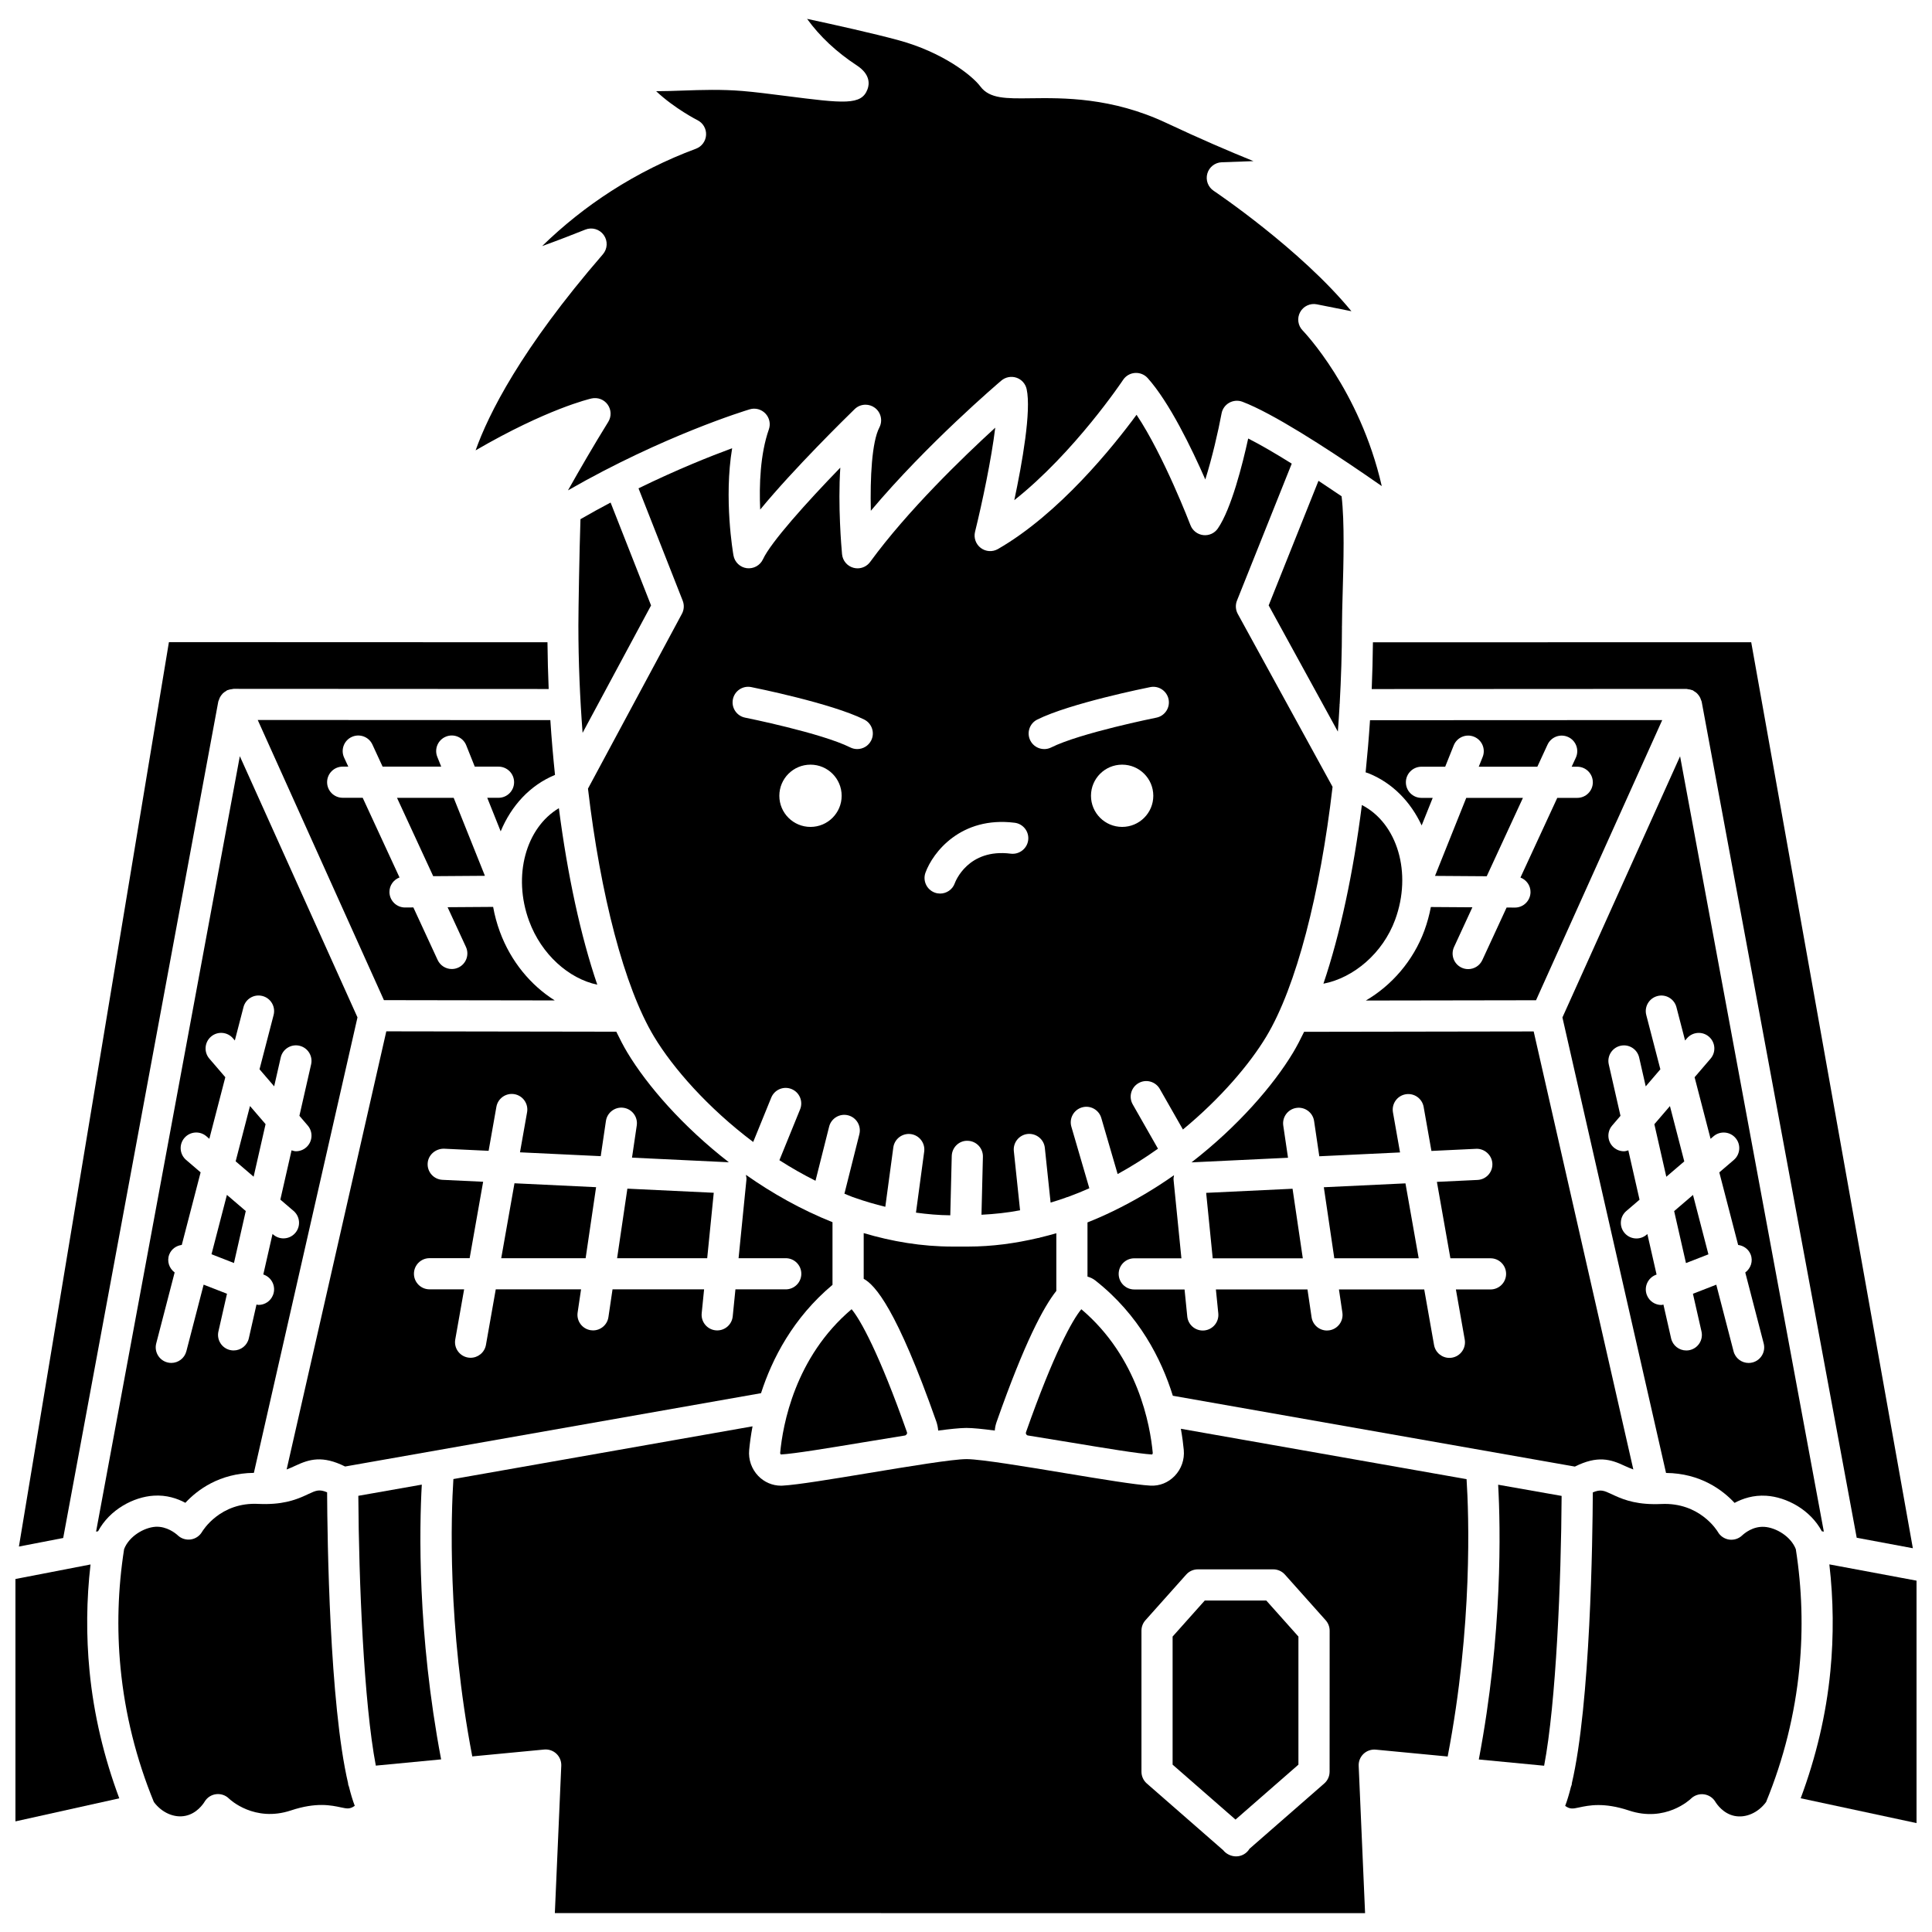 <?xml version="1.0" encoding="UTF-8"?>
<!-- Uploaded to: ICON Repo, www.iconrepo.com, Generator: ICON Repo Mixer Tools -->
<svg width="800px" height="800px" version="1.1" viewBox="144 144 512 512" xmlns="http://www.w3.org/2000/svg">
 <defs>
  <clipPath id="d">
   <path d="m621 558h30.902v70h-30.902z"/>
  </clipPath>
  <clipPath id="c">
   <path d="m148.09 558h27.906v69h-27.906z"/>
  </clipPath>
  <clipPath id="b">
   <path d="m263 521h271v130.9h-271z"/>
  </clipPath>
  <clipPath id="a">
   <path d="m270 148.09h241v131.91h-241z"/>
  </clipPath>
 </defs>
 <path d="m235.45 532.64 110.23-19.434c2.941-9.133 8.504-19.965 18.941-28.707v-16.605c-8.289-3.316-16.004-7.656-22.93-12.547 0.02 0.102 0.016 0.211 0.031 0.316 0.031 0.238 0.121 0.461 0.105 0.711 0 0.039-0.023 0.07-0.023 0.105-0.004 0.039 0.012 0.07 0.012 0.105l-2.086 20.852h12.5c2.281 0 4.129 1.852 4.129 4.129 0 2.281-1.852 4.129-4.129 4.129h-13.332l-0.719 7.164c-0.215 2.129-2.008 3.715-4.106 3.715-0.137 0-0.277-0.004-0.418-0.02-2.266-0.227-3.922-2.25-3.699-4.523l0.637-6.344h-24.266l-1.086 7.356c-0.301 2.051-2.066 3.527-4.078 3.527-0.203 0-0.406-0.012-0.605-0.047-2.254-0.336-3.816-2.434-3.481-4.688l0.91-6.148h-22.605l-2.602 14.727c-0.355 2.004-2.098 3.41-4.062 3.41-0.238 0-0.48-0.02-0.723-0.062-2.246-0.395-3.746-2.539-3.348-4.785l2.352-13.289h-9.172c-2.281 0-4.129-1.852-4.129-4.129 0-2.281 1.852-4.129 4.129-4.129h10.633l3.578-20.25-10.777-0.512c-2.281-0.105-4.039-2.043-3.93-4.32 0.105-2.281 2.106-3.961 4.32-3.93l11.836 0.562 2.062-11.664c0.395-2.246 2.547-3.742 4.785-3.348 2.246 0.395 3.746 2.539 3.348 4.785l-1.879 10.625 21.395 1.016 1.379-9.336c0.336-2.254 2.449-3.816 4.688-3.481 2.254 0.336 3.816 2.434 3.481 4.688l-1.258 8.523 25.668 1.223c-12.27-9.512-21.668-20.379-26.879-29.039-1.016-1.684-1.992-3.578-2.953-5.562l-60.949-0.098-26.414 116.11c0.824-0.301 1.57-0.645 2.297-0.984 3.742-1.746 7.176-2.793 13.195 0.199z"/>
 <path d="m169.46 549.9 0.531-0.102c3.086-5.781 9.441-9.102 14.746-9.43 3.418-0.223 6.254 0.746 8.387 1.891 3.133-3.379 9.012-7.844 18.156-7.934l27.457-120.71-31.18-69.215zm44.09-141.95c2.211 0.574 3.531 2.828 2.961 5.035l-3.734 14.383 3.879 4.523 1.742-7.652c0.508-2.227 2.727-3.617 4.941-3.109 2.227 0.508 3.617 2.719 3.109 4.941l-3.102 13.629 2.207 2.574c1.488 1.73 1.289 4.34-0.441 5.824-0.781 0.668-1.734 0.996-2.688 0.996-0.395 0-0.777-0.137-1.156-0.246l-2.973 13.059 3.512 3.008c1.73 1.484 1.934 4.094 0.449 5.824-0.816 0.953-1.973 1.445-3.137 1.445-0.949 0-1.902-0.328-2.684-0.992l-0.211-0.184-2.445 10.738 0.23 0.09c2.125 0.828 3.176 3.227 2.344 5.348-0.633 1.637-2.188 2.633-3.84 2.633-0.184 0-0.359-0.078-0.539-0.102l-2.035 8.957c-0.434 1.918-2.141 3.211-4.023 3.211-0.305 0-0.609-0.031-0.922-0.102-2.227-0.508-3.617-2.719-3.109-4.941l2.269-9.984-6.188-2.41-4.578 17.648c-0.484 1.863-2.156 3.094-3.992 3.094-0.344 0-0.691-0.043-1.035-0.133-2.211-0.574-3.531-2.828-2.961-5.035l4.883-18.809c-1.453-1.082-2.117-2.984-1.43-4.758 0.566-1.453 1.875-2.344 3.32-2.535l4.992-19.23-3.848-3.297c-1.73-1.484-1.934-4.094-0.449-5.824 1.484-1.727 4.094-1.934 5.824-0.449l0.785 0.672 4.234-16.316-4.234-4.93c-1.488-1.73-1.289-4.34 0.441-5.824 1.73-1.492 4.336-1.289 5.824 0.441l0.492 0.574 2.289-8.82c0.562-2.211 2.816-3.539 5.023-2.965z"/>
 <path d="m214.38 441.91-4.129-4.805-3.801 14.656 4.762 4.078z"/>
 <path d="m372.83 526.22c3.828-0.633 7.586-1.254 11.062-1.809 0.191-0.09 0.344-0.23 0.43-0.402 0.102-0.199 0.07-0.359 0.023-0.48-7.324-20.812-12.348-29.836-14.664-32.574-15.051 12.73-18.25 30.75-18.926 38.062-0.02 0.238 0.145 0.414 0.199 0.434 3.461-0.18 12.824-1.73 21.875-3.231z"/>
 <path d="m392.63 523.12c3.078-0.41 5.574-0.668 7.215-0.695l0.293-0.004c1.645 0 4.246 0.262 7.488 0.691 0.062-0.777 0.223-1.551 0.496-2.316 7.434-21.133 12.441-30.438 15.816-34.695v-15.281c-1.418 0.418-2.856 0.781-4.293 1.133-0.133 0.027-0.238 0.102-0.375 0.121-0.059 0.004-0.117 0.004-0.168 0.008-5.996 1.414-12.191 2.273-18.562 2.273h-4.129c-8.148 0-16.02-1.344-23.523-3.57v12.113c3.008 1.645 8.684 7.836 19.273 37.906 0.25 0.762 0.41 1.539 0.469 2.316z"/>
 <path d="m200.05 476.39 5.953 2.32 3.129-13.773-4.996-4.281z"/>
 <path d="m416.31 524.4c3.527 0.559 7.348 1.195 11.238 1.836 8.996 1.492 18.297 3.031 21.75 3.219 0.051-0.016 0.211-0.191 0.191-0.43-0.676-7.312-3.875-25.332-18.926-38.062-2.316 2.738-7.34 11.762-14.66 32.574-0.066 0.191-0.062 0.348 0.016 0.504 0.047 0.098 0.16 0.25 0.391 0.359z"/>
 <path d="m307.54 477.44h23.875l1.738-17.344-22.891-1.09z"/>
 <path d="m276.83 477.44h22.367l2.773-18.824-21.629-1.035z"/>
 <path d="m521.48 390.6c-2.961 8.047-8.699 14.57-15.523 18.551l45.105-0.074 33.445-74.25-77.438 0.035c-0.305 4.68-0.703 9.277-1.164 13.816 0.238 0.082 0.453 0.133 0.699 0.227 6.375 2.535 11.23 7.559 14.152 13.844l2.93-7.305h-2.984c-2.281 0-4.129-1.852-4.129-4.129 0-2.281 1.852-4.129 4.129-4.129h6.289l2.262-5.652c0.848-2.117 3.246-3.152 5.367-2.301 2.117 0.848 3.148 3.25 2.301 5.367l-1.035 2.586h15.527l2.699-5.848c0.957-2.07 3.41-2.973 5.481-2.016 2.07 0.953 2.973 3.41 2.016 5.481l-1.102 2.383h1.484c2.281 0 4.129 1.852 4.129 4.129 0 2.281-1.852 4.129-4.129 4.129h-5.297l-9.758 21.113c1.562 0.598 2.68 2.086 2.668 3.856-0.016 2.269-1.863 4.102-4.129 4.102h-0.027l-2.18-0.016-6.434 13.926c-0.699 1.512-2.188 2.398-3.75 2.398-0.582 0-1.168-0.121-1.73-0.379-2.07-0.953-2.973-3.41-2.016-5.481l4.859-10.523-11.004-0.074c-0.398 2.09-0.961 4.176-1.715 6.234z"/>
 <path d="m547.59 355.45h-15.02l-8.277 20.672 13.703 0.094z"/>
 <path d="m313.21 273.41 11.715 29.785c0.441 1.133 0.367 2.398-0.207 3.465l-24.898 46.336c3.305 28.105 9.602 52.582 17.512 65.723 5.023 8.336 14.258 18.883 26.273 27.918l4.785-11.762c0.859-2.109 3.266-3.129 5.379-2.266 2.113 0.859 3.125 3.269 2.266 5.379l-5.484 13.477c3.055 1.961 6.246 3.785 9.566 5.449l3.613-14.348c0.559-2.215 2.801-3.551 5.012-3 2.215 0.559 3.551 2.801 3 5.012l-3.961 15.762c0.73 0.289 1.441 0.617 2.18 0.883 0.184 0.059 0.363 0.098 0.535 0.184 2.648 0.945 5.367 1.727 8.121 2.406l2.121-15.73c0.305-2.258 2.402-3.844 4.644-3.539 2.258 0.305 3.844 2.387 3.539 4.644l-2.18 16.172c2.988 0.406 6.012 0.68 9.094 0.707l0.387-15.719c0.059-2.281 1.957-4.125 4.231-4.027 2.281 0.059 4.078 1.949 4.027 4.231l-0.379 15.367c3.461-0.176 6.883-0.535 10.227-1.18l-1.652-15.691c-0.238-2.266 1.406-4.301 3.676-4.539 2.25-0.219 4.301 1.406 4.539 3.676l1.527 14.508c1.262-0.383 2.531-0.77 3.769-1.211 0.273-0.141 0.566-0.219 0.867-0.297 1.906-0.699 3.785-1.465 5.629-2.285l-4.758-16.309c-0.641-2.188 0.621-4.481 2.809-5.121 2.191-0.641 4.481 0.617 5.121 2.809l4.332 14.859c3.75-2.062 7.316-4.324 10.691-6.723l-6.695-11.746c-1.129-1.98-0.438-4.5 1.543-5.633 1.977-1.137 4.504-0.438 5.633 1.543l6.129 10.75c9.961-8.227 17.66-17.273 22.082-24.613 7.957-13.219 14.285-37.895 17.574-66.203l-25.121-45.824c-0.594-1.082-0.672-2.371-0.215-3.519l14.516-36.305c-4.129-2.582-8.145-4.938-11.539-6.66-1.512 6.891-4.469 18.625-8.035 23.832-0.867 1.27-2.363 1.953-3.894 1.766-1.523-0.184-2.824-1.199-3.371-2.629-0.082-0.211-7.082-18.492-14.289-29.254-6.234 8.473-20.504 26.238-36.727 35.574-1.434 0.828-3.219 0.719-4.547-0.281-1.32-0.996-1.922-2.684-1.523-4.289 1.895-7.668 4.356-19.344 5.352-27.59-8.594 7.863-23.277 22.043-33.152 35.582-0.789 1.082-2.039 1.695-3.336 1.695-0.363 0-0.73-0.051-1.094-0.148-1.656-0.453-2.859-1.891-3.016-3.598-0.168-1.812-1.125-12.785-0.461-22.941-9.02 9.312-18.418 19.785-20.496 24.285-0.762 1.637-2.496 2.582-4.281 2.363-1.793-0.234-3.223-1.602-3.535-3.383-0.129-0.719-2.582-15.039-0.352-28.41-5.75 2.117-14.602 5.637-24.816 10.633zm128.17 89.73c-4.562 0-8.258-3.695-8.258-8.25s3.695-8.25 8.258-8.25 8.258 3.695 8.258 8.25-3.699 8.25-8.258 8.25zm-22.492-28.449c8.656-4.32 29.082-8.434 29.945-8.602 2.219-0.449 4.41 1.004 4.856 3.242 0.445 2.238-1.004 4.41-3.242 4.856-0.199 0.043-20.203 4.062-27.871 7.894-0.594 0.297-1.223 0.434-1.84 0.434-1.516 0-2.977-0.84-3.699-2.285-1.02-2.043-0.191-4.523 1.852-5.539zm-29.629 40.574c1.941-5.356 9.359-15.008 23.637-13.227 2.262 0.281 3.871 2.344 3.586 4.609-0.285 2.262-2.383 3.859-4.609 3.586-11.363-1.441-14.715 7.461-14.848 7.844-0.605 1.68-2.191 2.727-3.883 2.727-0.465 0-0.941-0.082-1.402-0.246-2.148-0.781-3.258-3.152-2.481-5.293zm-30.469-12.125c-4.562 0-8.258-3.695-8.258-8.25s3.695-8.25 8.258-8.25 8.258 3.695 8.258 8.25-3.699 8.25-8.258 8.25zm-15.711-37.055c0.863 0.172 21.289 4.281 29.945 8.602 2.039 1.02 2.871 3.496 1.852 5.539-0.723 1.449-2.18 2.285-3.699 2.285-0.621 0-1.246-0.141-1.84-0.434-7.668-3.828-27.672-7.856-27.871-7.894-2.238-0.445-3.688-2.621-3.242-4.856 0.441-2.238 2.621-3.688 4.856-3.242z"/>
 <path d="m494.72 404.69c8.027-1.543 15.75-8.105 19-16.934 4.574-12.43 0.578-25.605-8.809-30.414-2.273 17.984-5.777 34.32-10.191 47.348z"/>
 <path d="m212.3 334.8 33.445 74.25 45.273 0.074c-6.328-3.977-11.637-10.301-14.543-18.195-0.805-2.184-1.395-4.391-1.789-6.59l-12.07 0.082 4.859 10.52c0.957 2.07 0.055 4.527-2.016 5.481-0.562 0.262-1.148 0.379-1.73 0.379-1.562 0-3.051-0.887-3.75-2.398l-6.434-13.922-2.18 0.016h-0.027c-2.266 0-4.113-1.828-4.129-4.102-0.012-1.773 1.102-3.258 2.668-3.856l-9.758-21.113-5.305-0.004c-2.281 0-4.129-1.852-4.129-4.129 0-2.281 1.852-4.129 4.129-4.129h1.484l-1.102-2.383c-0.957-2.07-0.055-4.527 2.016-5.481 2.07-0.953 4.527-0.059 5.481 2.016l2.699 5.848h15.531l-1.035-2.586c-0.852-2.117 0.184-4.523 2.301-5.367 2.113-0.852 4.523 0.184 5.367 2.301l2.262 5.656h6.293c2.281 0 4.129 1.852 4.129 4.129 0 2.281-1.852 4.129-4.129 4.129h-2.984l3.559 8.895c2.801-6.766 7.75-12.223 14.395-14.957-0.496-4.766-0.918-9.605-1.234-14.523z"/>
 <path d="m297.83 281.59c-0.277 8.172-0.551 23.957-0.551 28.172 0 9.559 0.402 19.121 1.113 28.453l18.145-33.766-10.723-27.266c-2.613 1.375-5.281 2.84-7.984 4.406z"/>
 <path d="m249.21 355.43 9.594 20.766 13.703-0.098-8.277-20.668z"/>
 <path d="m284.22 388.08c3.246 8.82 10.469 15.262 18.066 16.875-4.391-12.867-7.883-28.996-10.18-46.777-8.719 5.188-12.305 17.895-7.887 29.902z"/>
 <path d="m493.41 271.42-13.199 33.016 18.336 33.445c0.176-2.328 0.332-4.672 0.461-7.027 0-0.039-0.02-0.07-0.02-0.113 0-0.07 0.039-0.129 0.043-0.199 0.375-6.731 0.594-13.535 0.602-20.352 0-0.039-0.02-0.066-0.02-0.102 0-0.043 0.02-0.074 0.023-0.121 0-0.07 0.004-0.141 0.004-0.215 0-2.172 0.086-5.109 0.176-8.426 0.234-8.152 0.535-19.02-0.281-25.812-1.957-1.328-4.019-2.711-6.125-4.094z"/>
 <path d="m507.52 326.61 83.375-0.043c0.016 0 0.027 0.008 0.047 0.008 0.133 0 0.262 0.055 0.391 0.07 0.391 0.043 0.777 0.113 1.133 0.262 0.043 0.016 0.086 0.012 0.129 0.027 0.125 0.055 0.203 0.16 0.316 0.227 0.297 0.168 0.574 0.352 0.82 0.59 0.148 0.145 0.27 0.297 0.391 0.457 0.184 0.234 0.336 0.48 0.465 0.75 0.094 0.199 0.164 0.391 0.227 0.602 0.039 0.133 0.117 0.242 0.145 0.379l41.086 221.58 14.879 2.777-42.836-240.1-100.25 0.023c-0.047 4.144-0.145 8.281-0.32 12.387z"/>
 <path d="m463.28 568.15-8.527 9.555v33.945l16.672 14.559 16.672-14.559v-33.945l-8.523-9.555z"/>
 <path d="m255.78 537.44-16.82 2.965c0.125 22.535 1.465 54.949 4.637 71.504l17.305-1.656c-6.336-33.418-5.758-61.477-5.121-72.812z"/>
 <path d="m236.25 616.76c-0.004-0.043 0.016-0.078 0.012-0.117-4.945-21.023-5.512-64.934-5.574-77.164-2.066-0.879-2.938-0.492-4.93 0.441-2.394 1.125-5.59 2.602-11.109 2.664-0.023 0-0.051 0.012-0.074 0.012-0.051 0-0.098-0.016-0.145-0.016-0.605 0.004-1.215 0.004-1.875-0.027-10.207-0.57-14.82 7.086-15.016 7.41-0.637 1.082-1.738 1.828-2.981 2.008-1.242 0.172-2.504-0.203-3.418-1.062-0.625-0.586-2.938-2.449-5.894-2.301-3.055 0.191-7.035 2.5-8.355 5.918-1.637 10.434-1.961 21.035-0.945 31.523 1.184 12.199 4.168 24.133 8.828 35.496 2.078 2.82 5.402 4.305 8.406 3.66 2.945-0.621 4.621-3.047 5.066-3.777 0.66-1.082 1.781-1.805 3.035-1.953 1.281-0.145 2.519 0.285 3.41 1.176 0.246 0.238 6.723 6.359 16.426 3.129 6.668-2.219 10.645-1.363 13.277-0.797 1.609 0.352 2.356 0.48 3.621-0.426-0.559-1.449-1.066-3.164-1.539-5.07-0.078-0.238-0.199-0.465-0.227-0.727z"/>
 <g clip-path="url(#d)">
  <path d="m631.38 559.06c-0.094-0.027-0.203-0.02-0.293-0.055l-2.289-0.426c1.09 9.402 1.18 18.895 0.27 28.293-1.117 11.535-3.82 22.824-7.867 33.688l30.699 6.578v-64.246z"/>
 </g>
 <path d="m561.36 532.66c6.019-3 9.457-1.953 13.199-0.191 0.715 0.336 1.473 0.656 2.289 0.953l-26.406-116.08-60.84 0.098c-0.957 1.977-1.93 3.859-2.941 5.543-5.215 8.664-14.617 19.543-26.898 29.055l25.574-1.219-1.258-8.523c-0.336-2.254 1.227-4.356 3.481-4.688 2.25-0.336 4.356 1.227 4.688 3.481l1.379 9.336 21.395-1.016-1.875-10.625c-0.395-2.246 1.102-4.391 3.348-4.785 2.246-0.395 4.391 1.102 4.785 3.348l2.062 11.664 11.832-0.562c2.207-0.113 4.211 1.648 4.32 3.93 0.105 2.273-1.652 4.211-3.93 4.32l-10.773 0.512 3.578 20.25h10.633c2.281 0 4.129 1.852 4.129 4.129 0 2.281-1.852 4.129-4.129 4.129h-9.176l2.344 13.289c0.395 2.246-1.102 4.391-3.348 4.785-0.242 0.043-0.484 0.062-0.723 0.062-1.965 0-3.707-1.406-4.062-3.41l-2.602-14.727h-22.602l0.91 6.148c0.336 2.254-1.227 4.356-3.481 4.688-0.203 0.027-0.41 0.047-0.605 0.047-2.012 0-3.777-1.473-4.078-3.527l-1.086-7.356h-24.27l0.637 6.344c0.227 2.266-1.43 4.293-3.699 4.523-0.141 0.012-0.277 0.02-0.418 0.02-2.098 0-3.891-1.59-4.106-3.715l-0.719-7.164h-13.332c-2.281 0-4.129-1.852-4.129-4.129 0-2.281 1.852-4.129 4.129-4.129h12.5l-2.086-20.852c-0.004-0.039 0.012-0.07 0.012-0.105-0.004-0.039-0.023-0.07-0.023-0.105-0.012-0.246 0.078-0.473 0.105-0.711 0.012-0.082 0.008-0.168 0.023-0.246-5.043 3.547-10.5 6.793-16.285 9.59-0.016 0.004-0.023 0.016-0.043 0.02h-0.004c-2.152 1.039-4.348 2.004-6.59 2.894v14.359c0.723 0.207 1.422 0.516 2.039 1 11.648 9.141 17.566 20.898 20.578 30.578z"/>
 <g clip-path="url(#c)">
  <path d="m167.99 558.6-19.898 3.852v64.23l27.516-6.109c-4.055-10.875-6.762-22.18-7.879-33.727-0.914-9.387-0.824-18.867 0.262-28.246z"/>
 </g>
 <path d="m535.9 610.28 17.309 1.656c3.172-16.555 4.512-48.969 4.637-71.504l-16.82-2.965c0.637 11.336 1.215 39.391-5.125 72.812z"/>
 <g clip-path="url(#b)">
  <path d="m456.94 522.64c0.391 2.195 0.637 4.121 0.773 5.625 0.234 2.535-0.641 5.039-2.406 6.871-1.691 1.762-4 2.711-6.449 2.57-3.91-0.211-13.016-1.719-22.66-3.316-10.355-1.719-22.082-3.66-25.926-3.707h-0.156c-3.625 0-15.48 1.961-25.941 3.695-9.699 1.605-18.863 3.121-22.785 3.332-0.145 0.008-0.289 0.012-0.434 0.012-2.25 0-4.422-0.93-6.016-2.582-1.762-1.832-2.641-4.336-2.402-6.871 0.152-1.656 0.426-3.801 0.891-6.277l-79.277 13.973c-0.59 9.273-1.664 38.785 5.004 73.5l19.062-1.82c1.199-0.105 2.371 0.293 3.238 1.117 0.867 0.82 1.332 1.977 1.285 3.176l-1.703 39.051 214.72 0.02-1.695-39.043c-0.055-1.195 0.418-2.352 1.285-3.176 0.867-0.82 2.062-1.227 3.238-1.117l19.059 1.82c6.68-34.766 5.606-64.234 5.008-73.5zm39.414 90.891c0 1.195-0.516 2.324-1.414 3.109l-19.816 17.309c-0.734 1.23-2.074 2.012-3.543 2.012-1.316 0-2.617-0.625-3.426-1.641l-20.242-17.68c-0.895-0.785-1.414-1.922-1.414-3.109v-37.395c0-1.016 0.371-1.992 1.051-2.75l10.809-12.113c0.781-0.879 1.902-1.379 3.082-1.379h19.988c1.176 0 2.301 0.504 3.082 1.379l10.809 12.113c0.676 0.762 1.051 1.734 1.051 2.75l-0.012 37.395z"/>
 </g>
 <path d="m619.91 554.55c-1.316-3.418-5.297-5.731-8.355-5.918-3.059-0.176-5.269 1.711-5.894 2.297-0.926 0.867-2.188 1.258-3.445 1.074-1.25-0.191-2.352-0.945-2.973-2.043-0.172-0.293-4.781-7.875-14.996-7.383-0.66 0.031-1.27 0.031-1.875 0.027-0.051 0-0.098 0.016-0.148 0.016-0.023 0-0.051-0.012-0.078-0.012-5.523-0.062-8.715-1.539-11.105-2.664-1.996-0.934-2.871-1.316-4.93-0.441-0.059 12.234-0.629 56.137-5.574 77.16-0.004 0.043 0.016 0.078 0.012 0.121-0.023 0.266-0.148 0.48-0.223 0.723-0.477 1.906-0.988 3.625-1.539 5.074 1.27 0.906 2.012 0.777 3.621 0.426 2.633-0.566 6.613-1.422 13.277 0.797 9.703 3.238 16.176-2.891 16.449-3.152 0.898-0.871 2.168-1.297 3.406-1.141 1.242 0.16 2.363 0.863 3.016 1.938 0.445 0.73 2.125 3.164 5.066 3.781 3.016 0.637 6.332-0.844 8.406-3.664 4.668-11.363 7.644-23.305 8.828-35.496 1.016-10.48 0.691-21.082-0.945-31.52z"/>
 <path d="m519.97 477.46-3.508-19.855-21.633 1.027 2.777 18.828z"/>
 <path d="m201.85 329.92c0.023-0.137 0.102-0.246 0.145-0.379 0.062-0.211 0.133-0.406 0.227-0.602 0.129-0.273 0.285-0.516 0.465-0.75 0.125-0.16 0.242-0.312 0.391-0.457 0.246-0.234 0.523-0.422 0.82-0.59 0.117-0.066 0.195-0.172 0.316-0.227 0.043-0.02 0.086-0.012 0.129-0.027 0.352-0.145 0.73-0.215 1.125-0.258 0.137-0.016 0.266-0.07 0.402-0.07 0.016 0 0.027-0.008 0.047-0.008l83.488 0.043c-0.176-4.102-0.273-8.238-0.32-12.387l-100.32-0.035-39.75 239.68 11.734-2.269z"/>
 <path d="m590.8 478.73 5.949-2.32-4.086-15.734-4.996 4.281z"/>
 <path d="m486.54 459.03-22.895 1.09 1.738 17.344h23.875z"/>
 <path d="m586.55 437.12-4.129 4.809 3.168 13.926 4.762-4.074z"/>
 <path d="m603.68 542.28c2.137-1.148 4.988-2.109 8.387-1.891 5.297 0.328 11.648 3.637 14.738 9.414l0.531 0.098-38.098-205.48-31.18 69.215 27.457 120.71c9.117 0.082 15.027 4.555 18.164 7.934zm-19.395-52.445c-1.652 0-3.211-1-3.848-2.629-0.828-2.121 0.223-4.519 2.344-5.348l0.23-0.09-2.445-10.738-0.211 0.184c-0.777 0.664-1.734 0.992-2.684 0.992-1.164 0-2.324-0.492-3.137-1.445-1.484-1.73-1.281-4.34 0.449-5.824l3.512-3.008-2.973-13.078c-0.379 0.113-0.762 0.246-1.156 0.246-0.949 0-1.906-0.328-2.688-0.996-1.73-1.484-1.93-4.094-0.441-5.824l2.207-2.574-3.102-13.625c-0.508-2.227 0.887-4.434 3.109-4.941 2.219-0.504 4.434 0.887 4.941 3.109l1.742 7.652 3.879-4.523-3.734-14.379c-0.574-2.207 0.75-4.461 2.961-5.035 2.207-0.586 4.465 0.75 5.035 2.961l2.289 8.82 0.492-0.574c1.484-1.73 4.094-1.93 5.824-0.441 1.73 1.488 1.93 4.094 0.441 5.824l-4.234 4.93 4.234 16.316 0.785-0.672c1.73-1.484 4.34-1.281 5.824 0.449s1.281 4.34-0.449 5.824l-3.848 3.297 4.992 19.23c1.441 0.191 2.754 1.086 3.32 2.539 0.691 1.766 0.027 3.672-1.43 4.758l4.883 18.809c0.574 2.207-0.75 4.461-2.961 5.035-0.348 0.09-0.695 0.133-1.035 0.133-1.836 0-3.516-1.23-3.992-3.094l-4.578-17.648-6.188 2.41 2.269 9.98c0.508 2.227-0.887 4.434-3.109 4.941-0.309 0.07-0.617 0.102-0.922 0.102-1.887 0-3.59-1.297-4.023-3.211l-2.035-8.953c-0.18 0.031-0.359 0.109-0.543 0.109z"/>
 <g clip-path="url(#a)">
  <path d="m270.04 263.35c18.879-10.98 30.199-13.637 30.73-13.754 1.637-0.359 3.312 0.273 4.277 1.633 0.965 1.359 1.023 3.16 0.145 4.574-3.836 6.188-7.582 12.66-10.668 18.145 25.25-14.496 47.078-21.148 48.145-21.469 1.484-0.457 3.098-0.023 4.172 1.102 1.074 1.125 1.43 2.754 0.914 4.215-2.309 6.59-2.582 14.797-2.297 21.246 8.93-10.867 22.973-24.613 25.039-26.625 0.797-0.777 1.832-1.168 2.883-1.168 0.859 0 1.727 0.27 2.461 0.816 1.629 1.211 2.137 3.422 1.203 5.219-2.008 3.856-2.469 13.359-2.262 22.074 14.914-17.746 33.672-33.727 34.586-34.504 1.109-0.934 2.621-1.223 3.996-0.766 1.375 0.465 2.402 1.617 2.711 3.035 1.258 5.781-1.168 19.512-3.273 29.422 15.938-12.602 28.688-31.656 28.832-31.879 0.707-1.066 1.871-1.742 3.148-1.832 1.281-0.086 2.523 0.414 3.375 1.367 5.734 6.422 11.582 18.465 15.262 26.863 1.809-5.727 3.426-12.77 4.309-17.496 0.223-1.203 0.969-2.242 2.035-2.84 1.07-0.594 2.344-0.691 3.484-0.266 8.023 3.035 22.191 12.23 32.527 19.309 0.008 0.004 0.016 0.012 0.023 0.016 1.559 1.066 3.031 2.086 4.383 3.027-5.82-25.547-20.785-41.055-20.953-41.23-1.27-1.293-1.547-3.266-0.684-4.856 0.863-1.598 2.68-2.441 4.438-2.082l9.16 1.828c-13.566-16.52-36.246-31.734-36.508-31.914-1.492-0.996-2.172-2.836-1.684-4.559 0.488-1.723 2.031-2.938 3.824-3.004l8.406-0.301c-6.488-2.629-14.301-5.984-23.023-10.09-14.535-6.848-27.445-6.68-35.992-6.57-6.562 0.086-10.902 0.141-13.344-3.113-2.32-3.09-10.238-9.145-21.602-12.238-6.656-1.816-16.941-4.106-24.332-5.691 3.414 4.715 7.781 8.793 13.195 12.348 3.606 2.371 3.316 4.961 2.824 6.289-1.605 4.352-6.281 3.758-21.77 1.781-4.047-0.516-8.129-1.035-11.375-1.305-5.644-0.461-10.777-0.285-15.746-0.113-2.426 0.086-4.793 0.168-7.121 0.168h-0.008c4.898 4.606 10.875 7.644 10.961 7.684 1.465 0.738 2.363 2.273 2.269 3.918-0.09 1.641-1.145 3.074-2.68 3.644-7.848 2.914-15.387 6.68-22.402 11.188-6.602 4.242-12.746 9.133-18.371 14.617 4.094-1.477 8.277-3.098 11.434-4.363 1.773-0.715 3.801-0.121 4.906 1.43 1.109 1.551 1.012 3.664-0.234 5.106-21.781 25.16-30.355 42.453-33.73 51.965z"/>
 </g>
</svg>